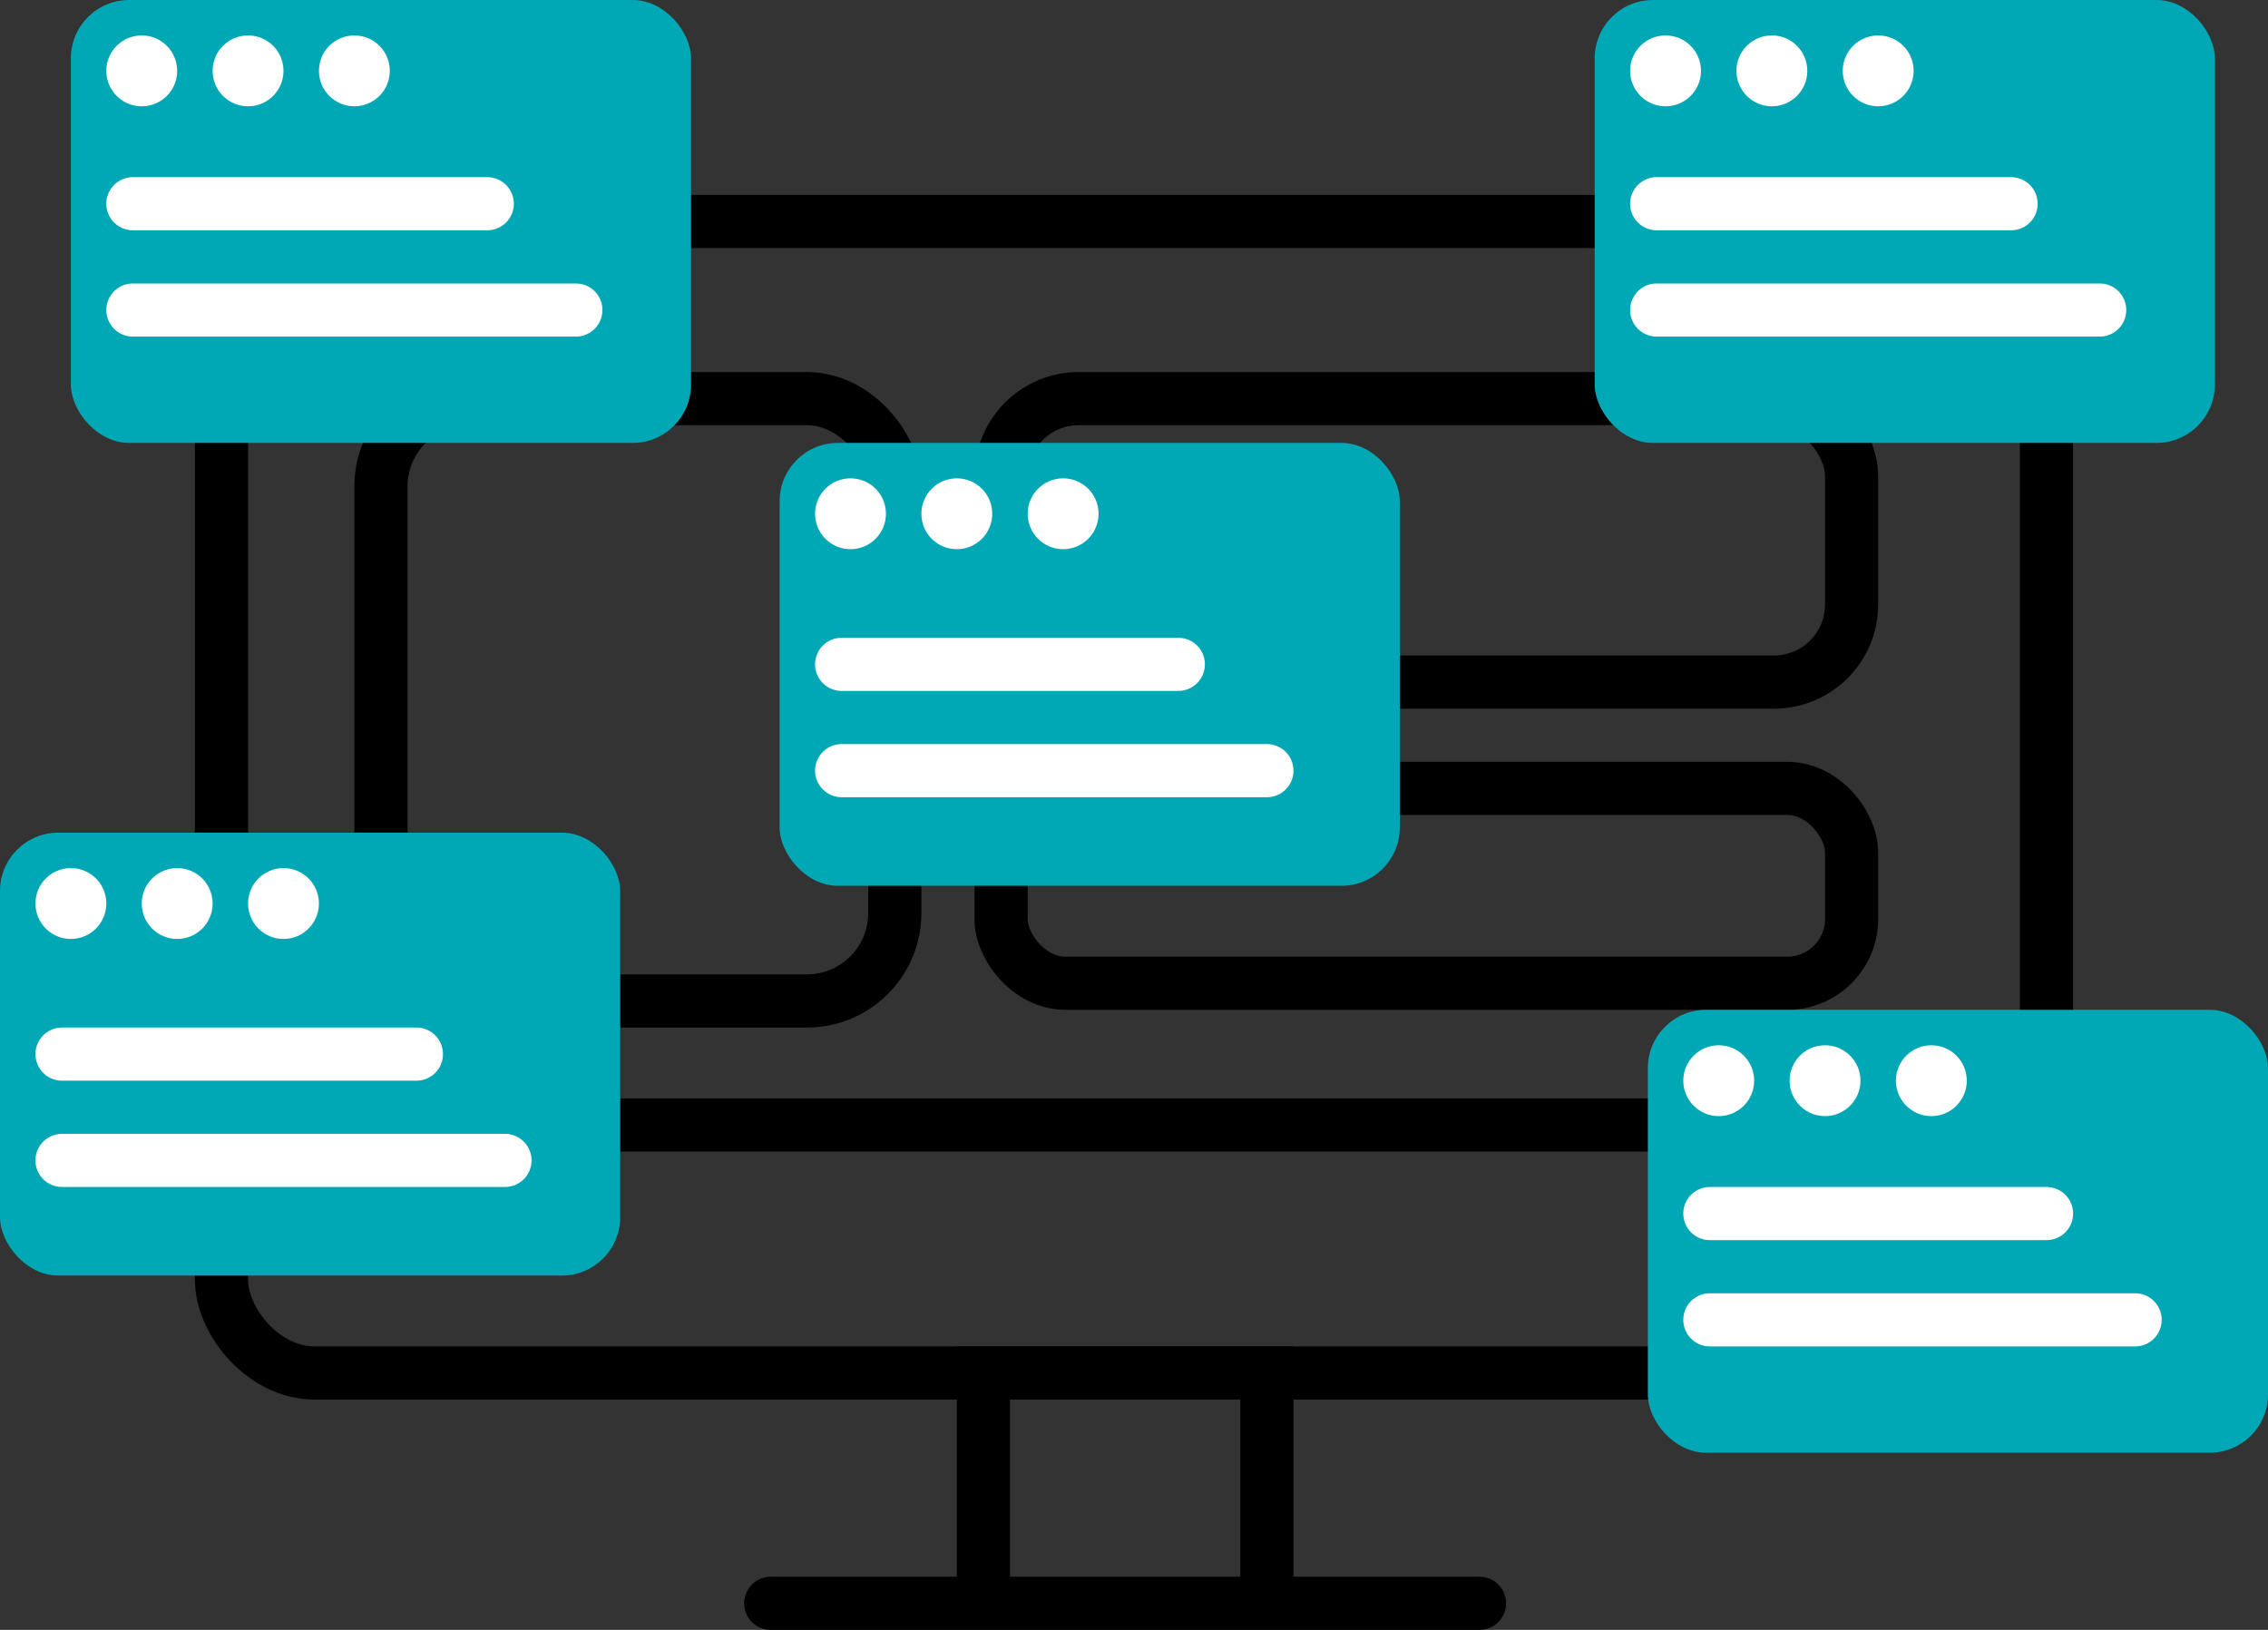 <svg xmlns="http://www.w3.org/2000/svg" viewBox="0 0 128 92"><rect x="0" y="0" width="128" height="92" fill="#333333" stroke="none"/><rect x="21.5" y="22.5" width="29" height="34" rx="4.96" fill="none" stroke="#000" stroke-linecap="round" stroke-miterlimit="10" stroke-width="3"/><rect x="56.5" y="22.5" width="48" height="16" rx="4.38" fill="none" stroke="#000" stroke-linecap="round" stroke-miterlimit="10" stroke-width="3"/><rect x="56.5" y="44.5" width="48" height="11" rx="3.63" fill="none" stroke="#000" stroke-linecap="round" stroke-miterlimit="10" stroke-width="3"/><g fill="none" stroke="#000" stroke-linecap="round" stroke-miterlimit="10" stroke-width="3"><rect x="12.5" y="12.5" width="103" height="65" rx="5.27"/><path d="M55.5 77.5h16v13h-16zm28 13h-40m-31-27h103"/></g><rect x="4" width="35" height="25" rx="3.29" fill="#00a7b5"/><circle cx="8" cy="4" r="2" fill="#fff"/><circle cx="14" cy="4" r="2" fill="#fff"/><circle cx="20" cy="4" r="2" fill="#fff"/><path fill="none" stroke="#fff" stroke-linecap="round" stroke-miterlimit="10" stroke-width="3" d="M7.5 11.5h20m-20 6h25"/><rect x="44" y="25" width="35" height="25" rx="3.29" fill="#00a7b5"/><circle cx="48" cy="29" r="2" fill="#fff"/><circle cx="54" cy="29" r="2" fill="#fff"/><circle cx="60" cy="29" r="2" fill="#fff"/><path fill="none" stroke="#fff" stroke-linecap="round" stroke-miterlimit="10" stroke-width="3" d="M47.5 37.5h19m-19 6h24"/><rect x="90" width="35" height="25" rx="3.29" fill="#00a7b5"/><circle cx="94" cy="4" r="2" fill="#fff"/><circle cx="100" cy="4" r="2" fill="#fff"/><circle cx="106" cy="4" r="2" fill="#fff"/><path fill="none" stroke="#fff" stroke-linecap="round" stroke-miterlimit="10" stroke-width="3" d="M93.5 11.5h20m-20 6h25"/><rect y="47" width="35" height="25" rx="3.29" fill="#00a7b5"/><circle cx="4" cy="51" r="2" fill="#fff"/><circle cx="10" cy="51" r="2" fill="#fff"/><circle cx="16" cy="51" r="2" fill="#fff"/><path fill="none" stroke="#fff" stroke-linecap="round" stroke-miterlimit="10" stroke-width="3" d="M3.5 59.5h20m-20 6h25"/><rect x="93" y="57" width="35" height="25" rx="3.29" fill="#00a7b5"/><circle cx="97" cy="61" r="2" fill="#fff"/><circle cx="103" cy="61" r="2" fill="#fff"/><circle cx="109" cy="61" r="2" fill="#fff"/><path fill="none" stroke="#fff" stroke-linecap="round" stroke-miterlimit="10" stroke-width="3" d="M96.5 68.5h19m-19 6h24"/></svg>